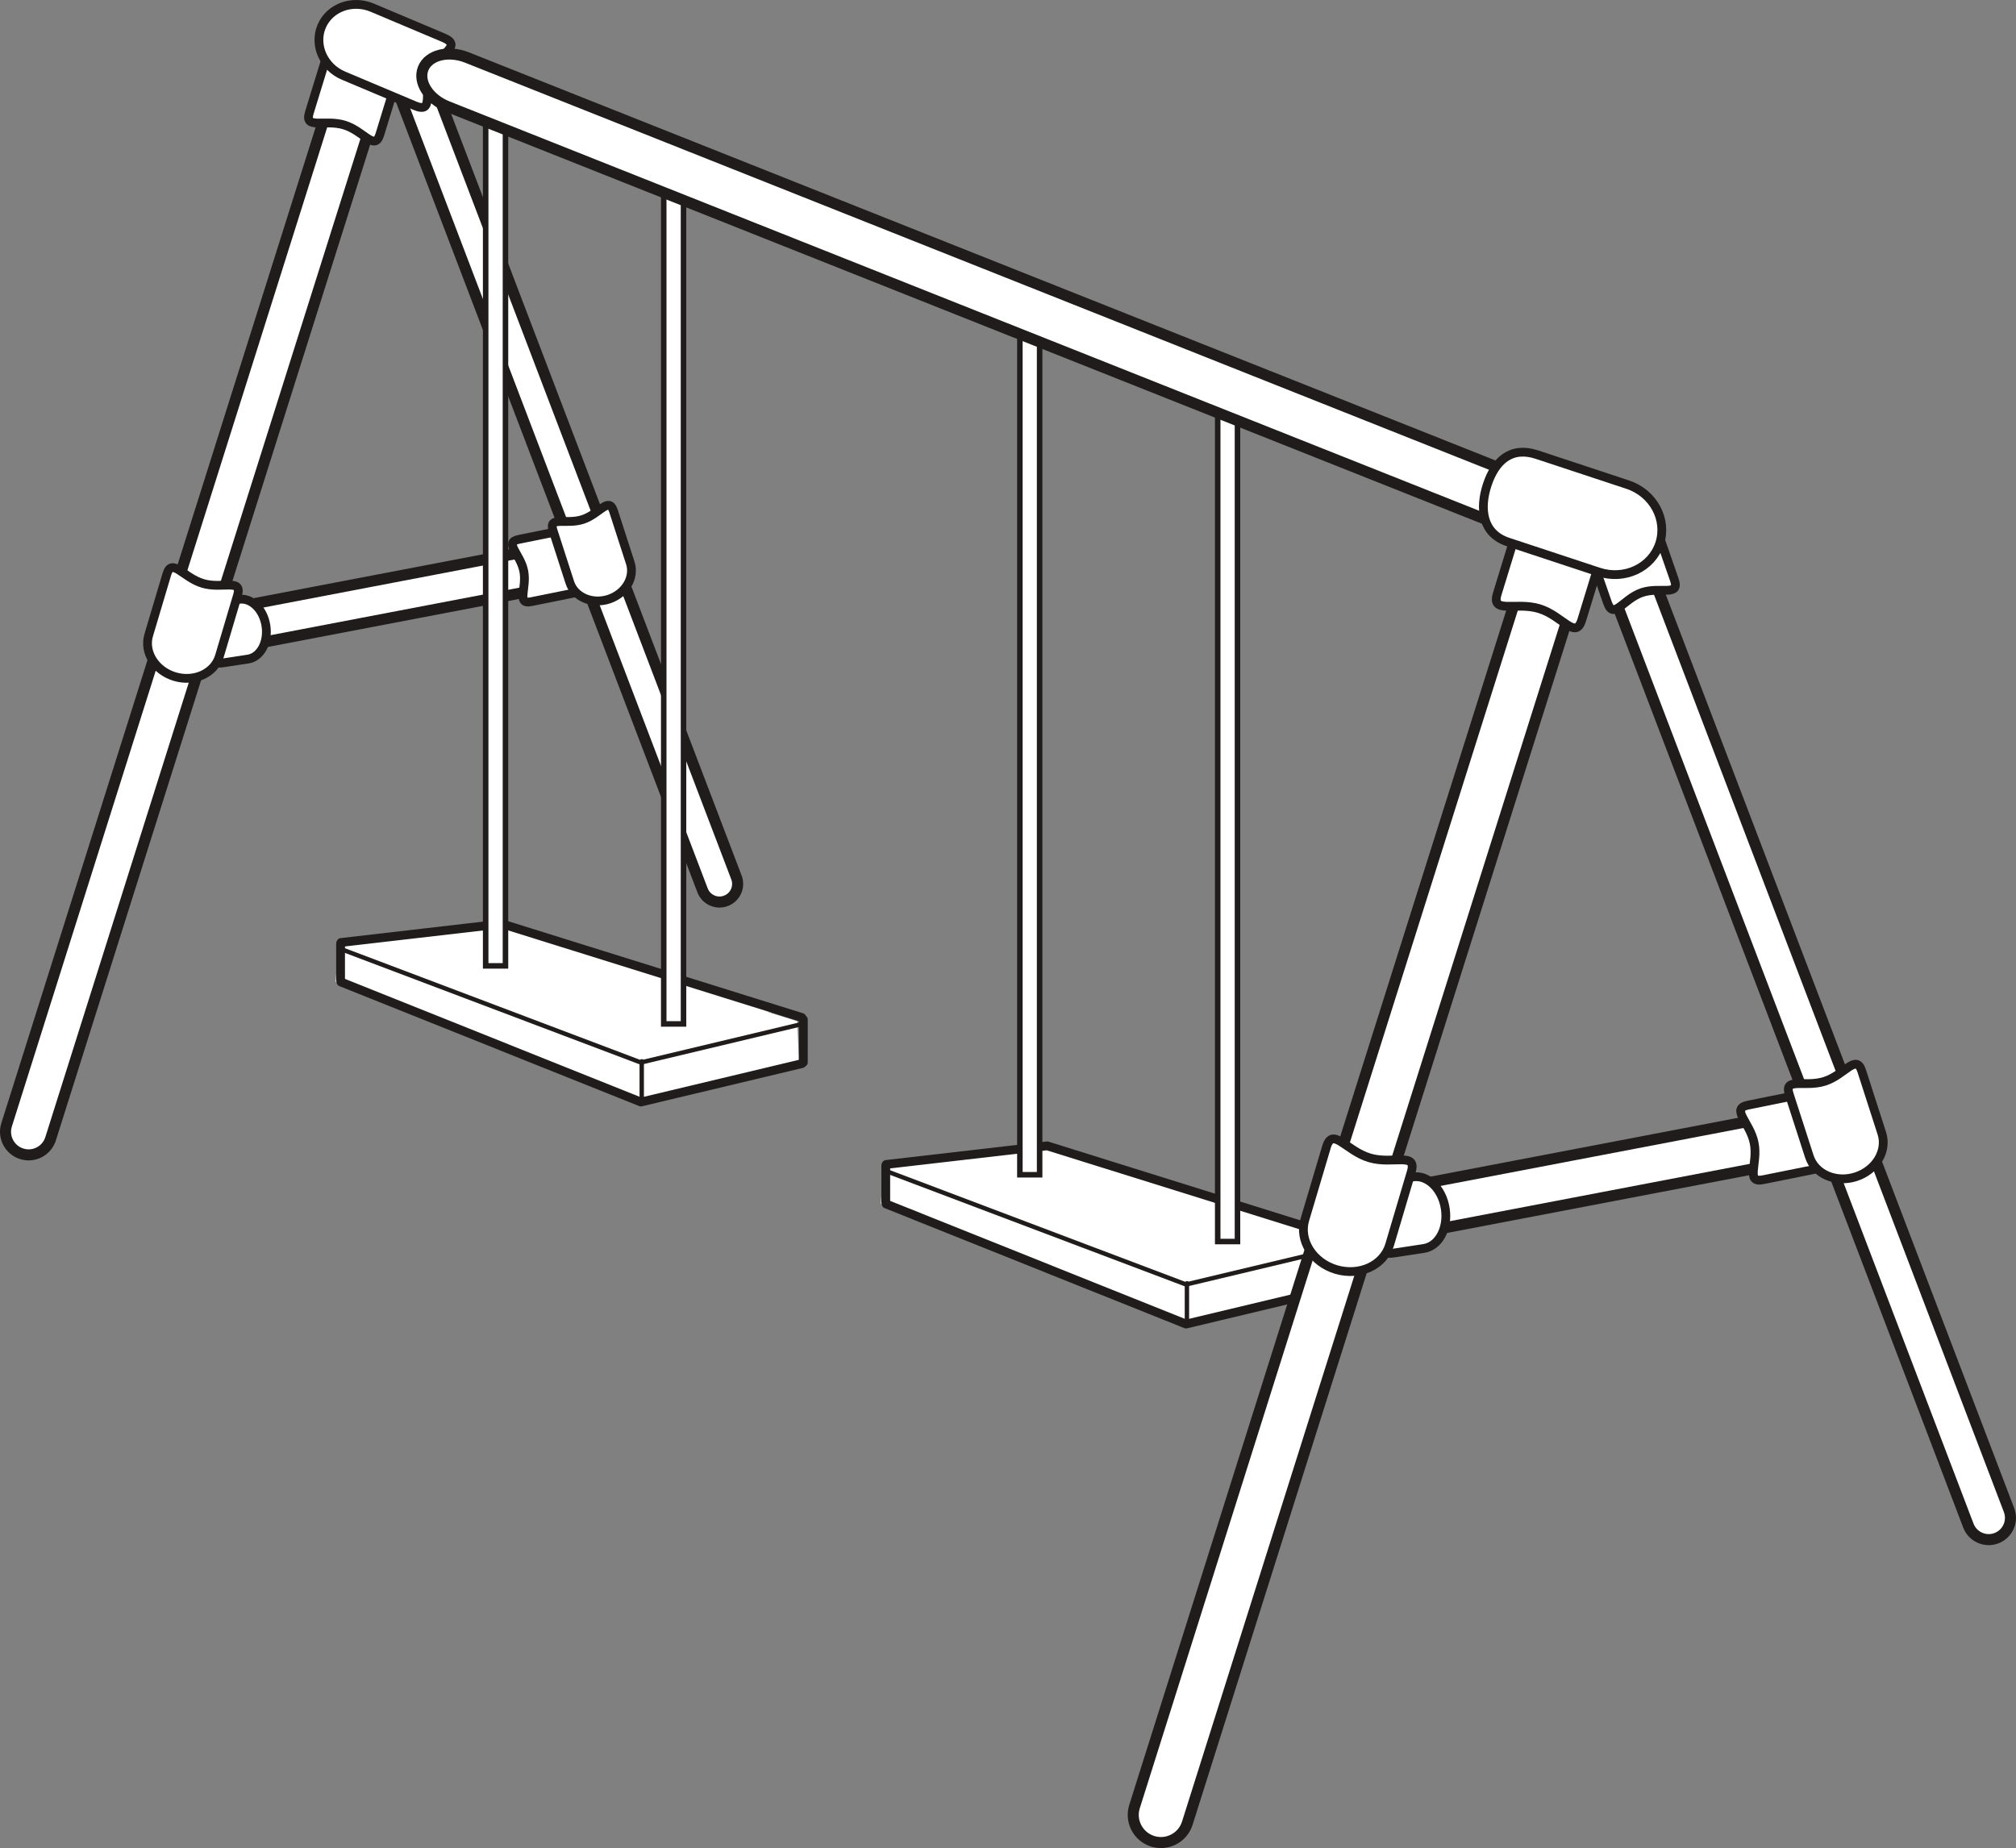<?xml version="1.0" encoding="UTF-8"?>
<svg xmlns="http://www.w3.org/2000/svg" xmlns:xlink="http://www.w3.org/1999/xlink" width="425.365pt" height="389.993pt" viewBox="0 0 425.365 389.993" version="1.1">
<rect x="0" y="0" width="425.365" height="389.993" fill="#808080" stroke="none"/>
<defs>
<clipPath id="clip1">
  <path d="M 225 91 L 425.363 91 L 425.363 389.992 L 225 389.992 Z M 225 91 "/>
</clipPath>
</defs>
<g id="surface1">
<path style=" stroke:none;fill-rule:nonzero;fill:rgb(100%,100%,100%);fill-opacity:1;" d="M 185.844 253.992 L 186.539 245.301 L 220.977 242.867 L 283.25 262.344 L 283.598 270.691 L 250.547 278.691 Z M 185.844 253.992 "/>
<path style="fill-rule:nonzero;fill:rgb(100%,100%,100%);fill-opacity:1;stroke-width:1.854;stroke-linecap:round;stroke-linejoin:round;stroke:rgb(13%,11.327%,11.311%);stroke-opacity:1;stroke-miterlimit:4;" d="M 0 -0.001 L -33.957 -8.106 L -97.223 17.226 " transform="matrix(1,0,0,-1,284.203,271.304)"/>
<path style="fill-rule:nonzero;fill:rgb(100%,100%,100%);fill-opacity:1;stroke-width:0.926;stroke-linecap:round;stroke-linejoin:round;stroke:rgb(13%,11.327%,11.311%);stroke-opacity:1;stroke-miterlimit:4;" d="M 0 -0.002 L -33.957 -8.103 L -97.223 15.826 " transform="matrix(1,0,0,-1,284.203,262.952)"/>
<path style="fill-rule:nonzero;fill:rgb(100%,100%,100%);fill-opacity:1;stroke-width:1.854;stroke-linecap:round;stroke-linejoin:round;stroke:rgb(13%,11.327%,11.311%);stroke-opacity:1;stroke-miterlimit:4;" d="M -0.001 0.001 L 33.964 3.927 L 97.221 -15.839 " transform="matrix(1,0,0,-1,186.978,245.728)"/>
<path style="fill:none;stroke-width:1.854;stroke-linecap:round;stroke-linejoin:round;stroke:rgb(13%,11.327%,11.311%);stroke-opacity:1;stroke-miterlimit:4;" d="M -0.001 -0.002 L -0.001 -7.65 " transform="matrix(1,0,0,-1,186.891,245.994)"/>
<path style="fill:none;stroke-width:0.926;stroke-linecap:round;stroke-linejoin:round;stroke:rgb(13%,11.327%,11.311%);stroke-opacity:1;stroke-miterlimit:4;" d="M 0.001 -0.002 L 0.001 -8.115 " transform="matrix(1,0,0,-1,250.433,270.807)"/>
<path style="fill:none;stroke-width:1.854;stroke-linecap:round;stroke-linejoin:round;stroke:rgb(13%,11.327%,11.311%);stroke-opacity:1;stroke-miterlimit:4;" d="M 0 -0.002 L 0 -9.041 " transform="matrix(1,0,0,-1,284.527,261.998)"/>
<path style=" stroke:none;fill-rule:nonzero;fill:rgb(100%,100%,100%);fill-opacity:1;" d="M 70.809 207.148 L 71.516 198.453 L 105.949 196.023 L 168.223 215.5 L 168.562 223.844 L 135.52 231.848 Z M 70.809 207.148 "/>
<path style="fill-rule:nonzero;fill:rgb(100%,100%,100%);fill-opacity:1;stroke-width:1.854;stroke-linecap:round;stroke-linejoin:round;stroke:rgb(13%,11.327%,11.311%);stroke-opacity:1;stroke-miterlimit:4;" d="M 0.001 0 L -33.952 -8.101 L -97.218 17.223 " transform="matrix(1,0,0,-1,169.175,224.457)"/>
<path style="fill-rule:nonzero;fill:rgb(100%,100%,100%);fill-opacity:1;stroke-width:0.926;stroke-linecap:round;stroke-linejoin:round;stroke:rgb(13%,11.327%,11.311%);stroke-opacity:1;stroke-miterlimit:4;" d="M 0.001 0 L -33.952 -8.105 L -97.218 15.828 " transform="matrix(1,0,0,-1,169.175,216.106)"/>
<path style="fill-rule:nonzero;fill:rgb(100%,100%,100%);fill-opacity:1;stroke-width:1.854;stroke-linecap:round;stroke-linejoin:round;stroke:rgb(13%,11.327%,11.311%);stroke-opacity:1;stroke-miterlimit:4;" d="M -0.001 -0.002 L 33.956 3.928 L 97.217 -15.83 " transform="matrix(1,0,0,-1,71.954,198.885)"/>
<path style="fill:none;stroke-width:1.854;stroke-linecap:round;stroke-linejoin:round;stroke:rgb(13%,11.327%,11.311%);stroke-opacity:1;stroke-miterlimit:4;" d="M 0.002 0 L 0.002 -7.648 " transform="matrix(1,0,0,-1,71.858,199.149)"/>
<path style="fill:none;stroke-width:0.926;stroke-linecap:round;stroke-linejoin:round;stroke:rgb(13%,11.327%,11.311%);stroke-opacity:1;stroke-miterlimit:4;" d="M 0 0 L 0 -8.117 " transform="matrix(1,0,0,-1,135.402,223.965)"/>
<path style="fill:none;stroke-width:1.854;stroke-linecap:round;stroke-linejoin:round;stroke:rgb(13%,11.327%,11.311%);stroke-opacity:1;stroke-miterlimit:4;" d="M 0.002 0.001 L 0.002 -9.042 " transform="matrix(1,0,0,-1,169.498,215.15)"/>
<path style=" stroke:none;fill-rule:nonzero;fill:rgb(100%,100%,100%);fill-opacity:1;" d="M 45.84 128.879 L 82.016 14.25 L 120.301 114.641 Z M 155.387 185.164 L 130.391 119.605 C 130.824 118.809 131.004 117.852 130.82 116.883 C 130.531 115.395 129.484 114.254 128.16 113.77 L 88.512 9.789 C 87.754 7.809 85.543 6.816 83.574 7.574 C 82.922 7.816 82.395 8.234 81.984 8.73 C 81.395 7.762 80.48 6.984 79.316 6.617 C 76.754 5.805 74.02 7.23 73.203 9.797 L 1.391 237.375 C 0.586 239.941 2.012 242.676 4.582 243.48 C 7.133 244.297 9.879 242.867 10.68 240.305 L 42.984 137.922 L 123.324 122.57 L 148.234 187.887 C 148.984 189.863 151.203 190.855 153.168 190.102 C 155.148 189.355 156.141 187.137 155.387 185.164 "/>
<path style="fill:none;stroke-width:2.332;stroke-linecap:butt;stroke-linejoin:miter;stroke:rgb(13%,11.327%,11.311%);stroke-opacity:1;stroke-miterlimit:4;" d="M -0.001 -0.001 L 36.174 114.628 L 74.46 14.238 Z M 109.546 -56.286 L 84.549 9.273 C 84.983 10.07 85.163 11.027 84.979 11.995 C 84.69 13.484 83.643 14.624 82.319 15.109 L 42.671 119.089 C 41.913 121.07 39.702 122.062 37.733 121.304 C 37.081 121.062 36.553 120.644 36.143 120.148 C 35.553 121.116 34.639 121.894 33.475 122.261 C 30.913 123.074 28.178 121.648 27.362 119.081 L -44.451 -108.497 C -45.255 -111.063 -43.829 -113.798 -41.259 -114.602 C -38.708 -115.419 -35.962 -113.989 -35.162 -111.426 L -2.857 -9.044 L 77.483 6.308 L 102.393 -59.009 C 103.143 -60.985 105.362 -61.977 107.327 -61.223 C 109.307 -60.477 110.299 -58.259 109.546 -56.286 Z M 109.546 -56.286 " transform="matrix(1,0,0,-1,45.841,128.878)"/>
<path style="fill-rule:nonzero;fill:rgb(100%,100%,100%);fill-opacity:1;stroke-width:1.854;stroke-linecap:butt;stroke-linejoin:miter;stroke:rgb(13%,11.327%,11.311%);stroke-opacity:1;stroke-miterlimit:4;" d="M -0.001 0.001 C -2.618 -0.394 -5.165 2.102 -5.692 5.583 C -6.223 9.055 -4.536 12.204 -1.923 12.598 L 3.484 13.427 C 6.101 13.825 8.652 11.329 9.179 7.845 C 9.71 4.364 8.023 1.227 5.405 0.825 Z M -0.001 0.001 " transform="matrix(1,0,0,-1,46.934,139.903)"/>
<path style="fill-rule:nonzero;fill:rgb(100%,100%,100%);fill-opacity:1;stroke-width:1.854;stroke-linecap:butt;stroke-linejoin:miter;stroke:rgb(13%,11.327%,11.311%);stroke-opacity:1;stroke-miterlimit:4;" d="M 0.002 0 C 3.181 0.641 6.361 -1.785 7.095 -5.418 C 7.818 -9.043 5.83 -12.511 2.642 -13.14 L -8.666 -15.425 C -11.854 -16.066 -9.514 -12.574 -10.237 -8.941 C -10.971 -5.316 -14.491 -2.925 -11.307 -2.281 Z M 0.002 0 " transform="matrix(1,0,0,-1,120.745,111.547)"/>
<path style="fill-rule:nonzero;fill:rgb(100%,100%,100%);fill-opacity:1;stroke-width:1.854;stroke-linecap:butt;stroke-linejoin:miter;stroke:rgb(13%,11.327%,11.311%);stroke-opacity:1;stroke-miterlimit:4;" d="M 0 -0.002 C 0.996 -3.092 -1.039 -6.521 -4.566 -7.666 C -8.094 -8.795 -11.762 -7.209 -12.758 -4.123 L -16.301 6.854 C -17.297 9.948 -13.574 8.022 -10.043 9.158 C -6.523 10.291 -4.543 14.061 -3.547 10.967 Z M 0 -0.002 " transform="matrix(1,0,0,-1,132.988,118.787)"/>
<path style="fill-rule:nonzero;fill:rgb(100%,100%,100%);fill-opacity:1;stroke-width:1.854;stroke-linecap:butt;stroke-linejoin:miter;stroke:rgb(13%,11.327%,11.311%);stroke-opacity:1;stroke-miterlimit:4;" d="M -0 0 C -1.067 -3.613 1.398 -7.539 5.527 -8.761 C 9.648 -9.98 13.855 -8.043 14.929 -4.422 L 18.742 8.414 C 19.812 12.028 15.531 9.684 11.422 10.91 C 7.293 12.129 4.89 16.453 3.824 12.836 Z M -0 0 " transform="matrix(1,0,0,-1,31.375,134.028)"/>
<path style="fill-rule:nonzero;fill:rgb(100%,100%,100%);fill-opacity:1;stroke-width:1.166;stroke-linecap:butt;stroke-linejoin:miter;stroke:rgb(13%,11.327%,11.311%);stroke-opacity:1;stroke-miterlimit:4;" d="M 140.043 173.919 L 144.219 173.919 L 144.219 349.009 L 140.043 349.009 Z M 140.043 173.919 " transform="matrix(1,0,0,-1,0,389.993)"/>
<path style=" stroke:none;fill-rule:nonzero;fill:rgb(100%,100%,100%);fill-opacity:1;" d="M 102.473 203.824 L 106.652 203.824 L 106.652 26.367 L 102.473 26.367 Z M 102.473 203.824 "/>
<path style="fill:none;stroke-width:1.166;stroke-linecap:butt;stroke-linejoin:miter;stroke:rgb(13%,11.327%,11.311%);stroke-opacity:1;stroke-miterlimit:4;" d="M 102.473 186.169 L 106.652 186.169 L 106.652 363.618 L 102.473 363.618 Z M 102.473 186.169 " transform="matrix(1,0,0,-1,0,389.993)"/>
<path style="fill-rule:nonzero;fill:rgb(100%,100%,100%);fill-opacity:1;stroke-width:1.166;stroke-linecap:butt;stroke-linejoin:miter;stroke:rgb(13%,11.327%,11.311%);stroke-opacity:1;stroke-miterlimit:4;" d="M 256.93 127.997 L 261.102 127.997 L 261.102 308.833 L 256.93 308.833 Z M 256.93 127.997 " transform="matrix(1,0,0,-1,0,389.993)"/>
<path style="fill-rule:nonzero;fill:rgb(100%,100%,100%);fill-opacity:1;stroke-width:1.166;stroke-linecap:butt;stroke-linejoin:miter;stroke:rgb(13%,11.327%,11.311%);stroke-opacity:1;stroke-miterlimit:4;" d="M 215.188 142.091 L 219.355 142.091 L 219.355 325.356 L 215.188 325.356 Z M 215.188 142.091 " transform="matrix(1,0,0,-1,0,389.993)"/>
<path style="fill-rule:nonzero;fill:rgb(100%,100%,100%);fill-opacity:1;stroke-width:1.854;stroke-linecap:butt;stroke-linejoin:miter;stroke:rgb(13%,11.327%,11.311%);stroke-opacity:1;stroke-miterlimit:4;" d="M -0 0.001 C 1.105 3.606 5.336 5.513 9.445 4.247 C 13.562 2.985 15.992 -0.968 14.883 -4.569 L 10.953 -17.382 C 9.851 -20.987 7.582 -16.667 3.468 -15.405 C -0.641 -14.14 -5.035 -16.409 -3.934 -12.812 Z M -0 0.001 " transform="matrix(1,0,0,-1,69.196,10.985)"/>
<path style="fill-rule:nonzero;fill:rgb(100%,100%,100%);fill-opacity:1;stroke-width:1.854;stroke-linecap:butt;stroke-linejoin:miter;stroke:rgb(13%,11.327%,11.311%);stroke-opacity:1;stroke-miterlimit:4;" d="M -0.001 -0.001 C -4.227 1.777 -6.298 6.437 -4.63 10.41 C -2.954 14.363 1.827 16.132 6.062 14.343 L 21.066 8.015 C 25.304 6.23 20.077 4.706 18.409 0.738 C 16.737 -3.219 19.234 -8.118 15.011 -6.329 Z M -0.001 -0.001 " transform="matrix(1,0,0,-1,72.493,15.968)"/>
<path style="fill-rule:nonzero;fill:rgb(100%,100%,100%);fill-opacity:1;stroke-width:2.332;stroke-linecap:butt;stroke-linejoin:miter;stroke:rgb(13%,11.327%,11.311%);stroke-opacity:1;stroke-miterlimit:4;" d="M -0.002 -0.002 C 3.967 -1.576 6.264 -5.174 5.127 -8.021 C 3.986 -10.884 -0.146 -11.92 -4.111 -10.349 L -244.713 85.319 C -248.681 86.897 -250.971 90.491 -249.838 93.338 C -248.701 96.201 -244.564 97.237 -240.603 95.666 Z M -0.002 -0.002 " transform="matrix(1,0,0,-1,339.127,107.799)"/>
<path style=" stroke:none;fill-rule:nonzero;fill:rgb(100%,100%,100%);fill-opacity:1;" d="M 292.641 251.238 L 335.98 113.891 L 381.859 234.18 Z M 423.898 318.672 L 393.953 240.137 C 394.465 239.164 394.684 238.031 394.457 236.863 C 394.121 235.078 392.855 233.719 391.273 233.121 L 343.77 108.543 C 342.863 106.176 340.211 104.992 337.848 105.887 C 337.074 106.184 336.438 106.68 335.945 107.281 C 335.242 106.117 334.148 105.188 332.742 104.746 C 329.676 103.781 326.402 105.48 325.43 108.551 L 239.379 381.23 C 238.41 384.305 240.121 387.586 243.195 388.555 C 246.266 389.523 249.547 387.816 250.516 384.746 L 289.227 262.074 L 385.473 243.676 L 415.316 321.941 C 416.223 324.312 418.871 325.5 421.246 324.594 C 423.613 323.688 424.797 321.047 423.898 318.672 "/>
<g clip-path="url(#clip1)" clip-rule="nonzero">
<path style="fill:none;stroke-width:2.332;stroke-linecap:butt;stroke-linejoin:miter;stroke:rgb(13%,11.327%,11.311%);stroke-opacity:1;stroke-miterlimit:4;" d="M 0.001 0.001 L 43.341 137.349 L 89.22 17.06 Z M 131.259 -67.432 L 101.314 11.103 C 101.825 12.076 102.044 13.208 101.818 14.376 C 101.482 16.161 100.216 17.521 98.634 18.119 L 51.13 142.697 C 50.224 145.064 47.571 146.247 45.208 145.353 C 44.435 145.056 43.798 144.56 43.306 143.958 C 42.603 145.122 41.509 146.052 40.103 146.494 C 37.036 147.458 33.763 145.759 32.79 142.689 L -53.261 -129.991 C -54.229 -133.065 -52.518 -136.346 -49.444 -137.315 C -46.374 -138.284 -43.093 -136.577 -42.124 -133.506 L -3.413 -10.835 L 92.833 7.564 L 122.677 -70.702 C 123.583 -73.073 126.232 -74.26 128.607 -73.354 C 130.974 -72.448 132.157 -69.807 131.259 -67.432 Z M 131.259 -67.432 " transform="matrix(1,0,0,-1,292.639,251.24)"/>
</g>
<path style="fill-rule:nonzero;fill:rgb(100%,100%,100%);fill-opacity:1;stroke-width:1.854;stroke-linecap:butt;stroke-linejoin:miter;stroke:rgb(13%,11.327%,11.311%);stroke-opacity:1;stroke-miterlimit:4;" d="M 0 0.001 C -3.129 -0.475 -6.187 2.521 -6.816 6.689 C -7.457 10.857 -5.433 14.622 -2.301 15.099 L 4.184 16.091 C 7.313 16.564 10.363 13.568 10.996 9.396 C 11.641 5.232 9.613 1.462 6.473 0.99 Z M 0 0.001 " transform="matrix(1,0,0,-1,293.949,264.447)"/>
<path style="fill-rule:nonzero;fill:rgb(100%,100%,100%);fill-opacity:1;stroke-width:1.854;stroke-linecap:butt;stroke-linejoin:miter;stroke:rgb(13%,11.327%,11.311%);stroke-opacity:1;stroke-miterlimit:4;" d="M -0.002 -0.002 C 1.815 5.893 -12.646 12.448 11.326 5.084 C 16.248 3.569 19.166 -1.162 17.83 -5.49 L 13.131 -20.834 C 11.807 -25.154 9.088 -19.978 4.158 -18.463 C -0.767 -16.955 -6.037 -19.674 -4.709 -15.342 Z M -0.002 -0.002 " transform="matrix(1,0,0,-1,320.619,109.979)"/>
<path style="fill-rule:nonzero;fill:rgb(100%,100%,100%);fill-opacity:1;stroke-width:1.854;stroke-linecap:butt;stroke-linejoin:miter;stroke:rgb(13%,11.327%,11.311%);stroke-opacity:1;stroke-miterlimit:4;" d="M 0.001 0.001 C -1.292 3.692 0.821 7.786 4.72 9.137 C 8.61 10.489 12.81 8.595 14.099 4.891 L 18.657 -8.23 C 19.942 -11.925 15.661 -9.616 11.767 -10.972 C 7.872 -12.323 5.849 -16.823 4.567 -13.124 Z M 0.001 0.001 " transform="matrix(1,0,0,-1,334.612,114.087)"/>
<path style="fill-rule:nonzero;fill:rgb(100%,100%,100%);fill-opacity:1;stroke-width:1.854;stroke-linecap:butt;stroke-linejoin:miter;stroke:rgb(13%,11.327%,11.311%);stroke-opacity:1;stroke-miterlimit:4;" d="M 0 -0 C 5.395 -1.789 8.406 -7.36 6.723 -12.465 C 5.039 -17.547 -0.707 -20.231 -6.113 -18.438 L -25.277 -12.106 C -30.672 -10.317 -31.328 -5.11 -29.644 -0.016 C -27.965 5.082 -24.574 8.125 -19.172 6.336 Z M 0 -0 " transform="matrix(1,0,0,-1,343.445,102.269)"/>
<path style="fill-rule:nonzero;fill:rgb(100%,100%,100%);fill-opacity:1;stroke-width:1.854;stroke-linecap:butt;stroke-linejoin:miter;stroke:rgb(13%,11.327%,11.311%);stroke-opacity:1;stroke-miterlimit:4;" d="M -0.002 0 C 3.815 0.762 7.623 -2.14 8.494 -6.492 C 9.369 -10.836 6.983 -14.984 3.166 -15.754 L -10.377 -18.48 C -14.197 -19.258 -11.392 -15.07 -12.267 -10.726 C -13.142 -6.375 -17.357 -3.504 -13.549 -2.738 Z M -0.002 0 " transform="matrix(1,0,0,-1,382.385,230.469)"/>
<path style="fill-rule:nonzero;fill:rgb(100%,100%,100%);fill-opacity:1;stroke-width:1.854;stroke-linecap:butt;stroke-linejoin:miter;stroke:rgb(13%,11.327%,11.311%);stroke-opacity:1;stroke-miterlimit:4;" d="M -0.001 -0.002 C 1.198 -3.701 -1.251 -7.81 -5.473 -9.174 C -9.692 -10.537 -14.087 -8.634 -15.286 -4.927 L -19.532 8.221 C -20.727 11.924 -16.263 9.612 -12.032 10.979 C -7.813 12.338 -5.438 16.858 -4.239 13.147 Z M -0.001 -0.002 " transform="matrix(1,0,0,-1,397.055,239.151)"/>
<path style="fill-rule:nonzero;fill:rgb(100%,100%,100%);fill-opacity:1;stroke-width:1.854;stroke-linecap:butt;stroke-linejoin:miter;stroke:rgb(13%,11.327%,11.311%);stroke-opacity:1;stroke-miterlimit:4;" d="M -0.001 0 C -1.278 -4.332 1.675 -9.031 6.62 -10.5 C 11.558 -11.953 16.597 -9.64 17.886 -5.304 L 22.452 10.082 C 23.741 14.41 18.612 11.602 13.675 13.067 C 8.734 14.531 5.859 19.707 4.573 15.379 Z M -0.001 0 " transform="matrix(1,0,0,-1,275.309,257.406)"/>
</g>
</svg>
